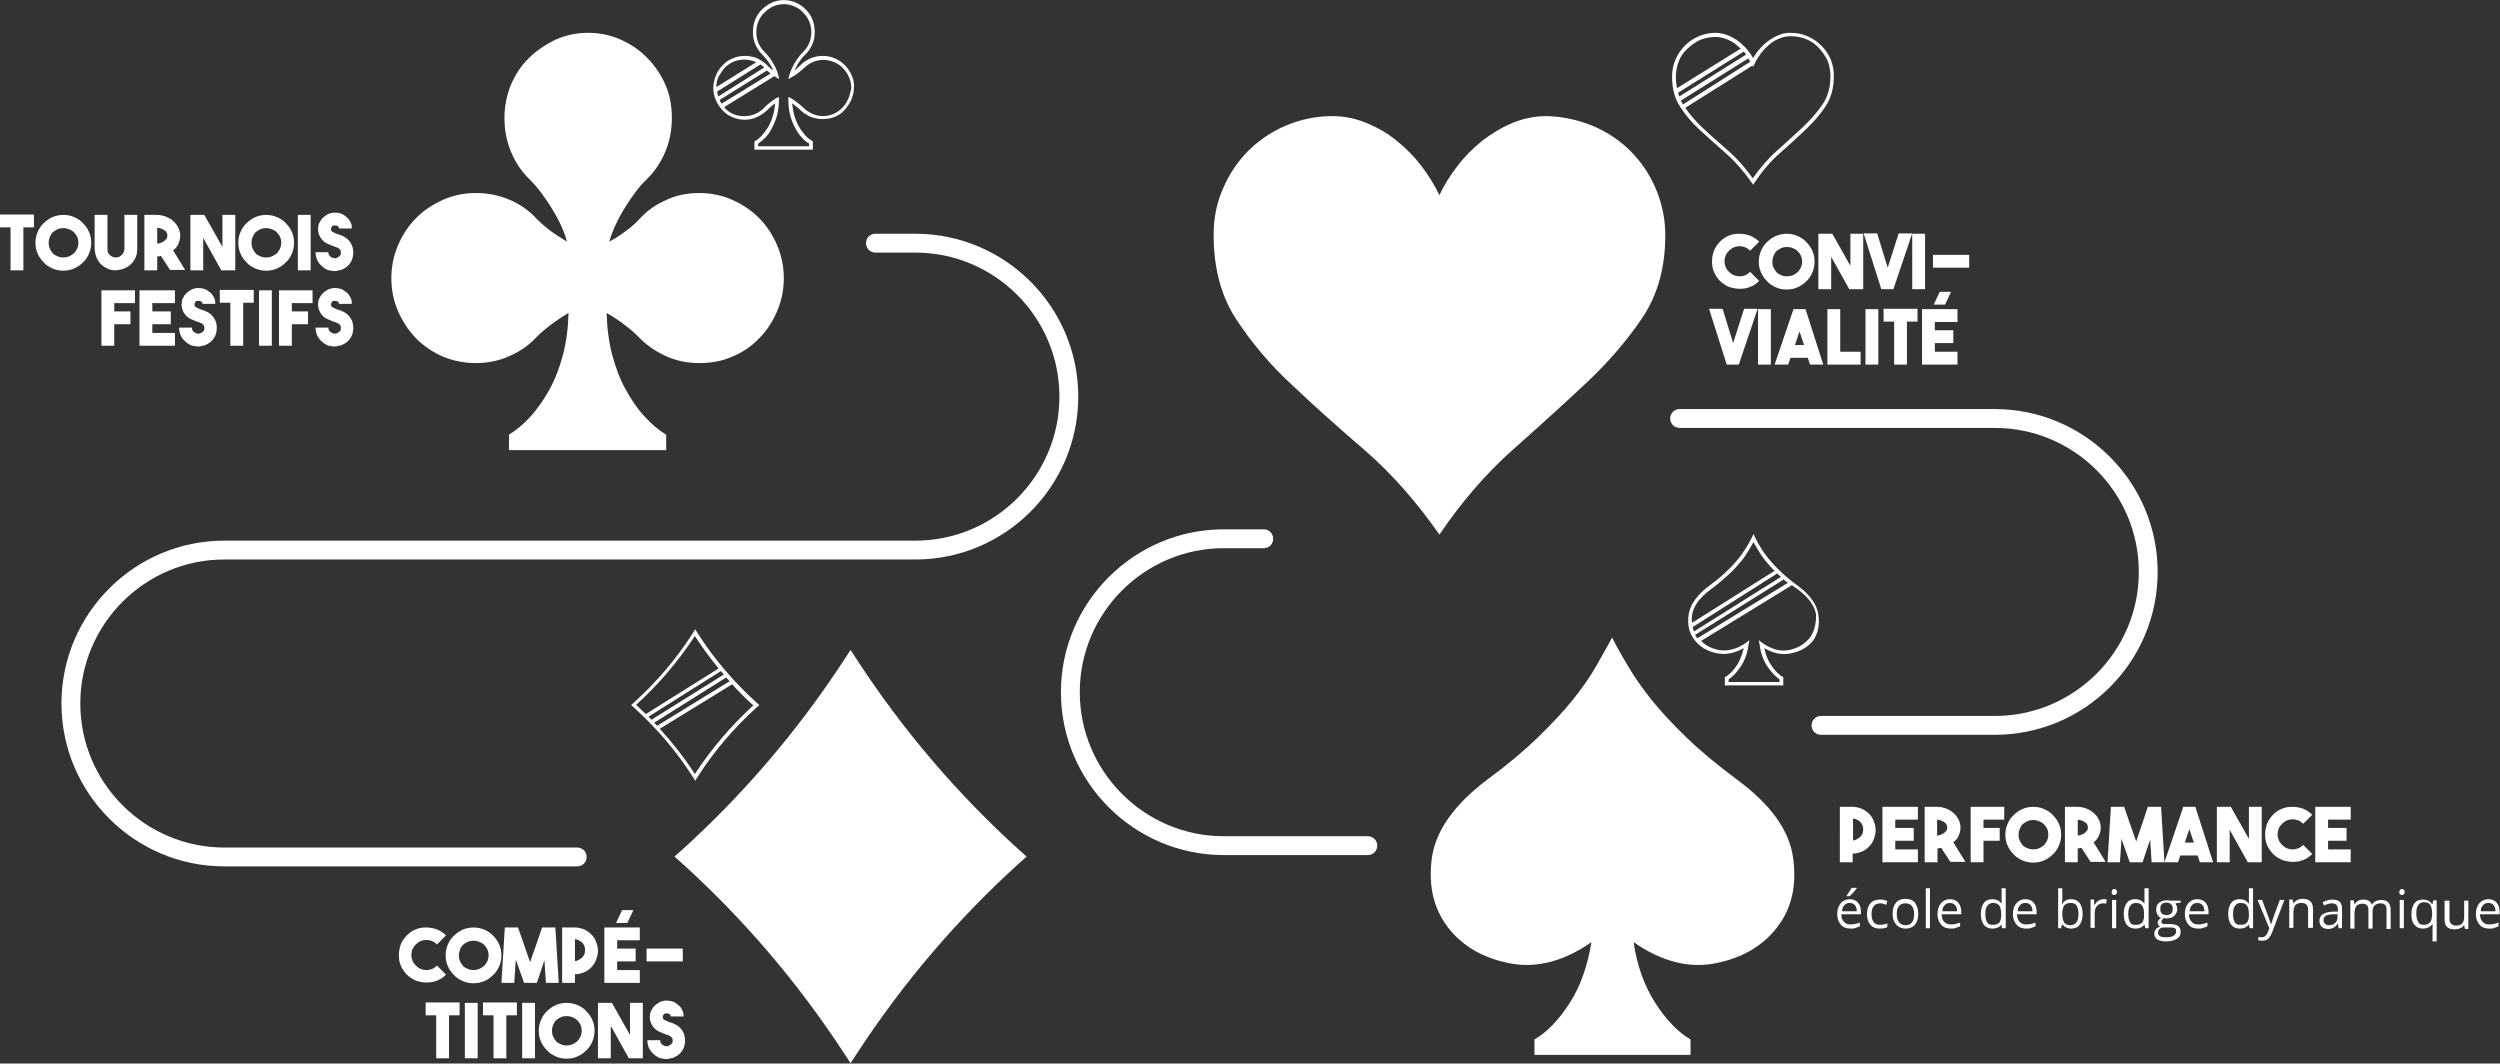 <svg version="1.1" id="Calque_1" xmlns="http://www.w3.org/2000/svg" xmlns:xlink="http://www.w3.org/1999/xlink" x="0px" y="0px"
	 viewBox="0 0 663.1 282.1" style="enable-background:new 0 0 663.1 282.1;" xml:space="preserve">
<rect x="0" y="0" width="663.1" height="282.1" fill="#333333" stroke="none"/>
<style type="text/css">
	.st0{fill:#FFFFFF;}
</style>
<path class="st0" d="M185.5,51.2c3.1,0,6,0.6,8.7,1.8c2.7,1.2,5.1,2.8,7.1,4.8c2,2,3.6,4.4,4.8,7.2c1.2,2.8,1.8,5.7,1.8,8.8
	c0,3.1-0.6,6-1.8,8.8c-1.2,2.8-2.8,5.2-4.8,7.2c-2,2.1-4.4,3.7-7.1,4.8c-2.7,1.2-5.6,1.7-8.7,1.7c-3.2,0-6.2-0.6-9-1.9
	c-2.8-1.3-5.2-3-7.2-5.1c-0.9-0.9-2.1-2-3.6-3.1c-1.5-1.2-3.1-2.2-4.8-3.2c0.1,4,0.6,7.8,1.5,11.2c0.9,3.4,2.1,6.5,3.6,9.2
	c1.5,2.7,3.1,5.1,5,7.1c1.8,2,3.7,3.6,5.7,4.8v4.1H135v-4.1c1.9-1.2,3.8-2.7,5.7-4.8c1.8-2,3.5-4.4,5-7.1c1.5-2.7,2.7-5.8,3.6-9.2
	c0.9-3.4,1.4-7.2,1.5-11.2c-1.7,1-3.3,2.1-4.8,3.2c-1.5,1.2-2.7,2.2-3.6,3.1c-2,2.2-4.4,3.9-7.2,5.1c-2.8,1.3-5.8,1.9-9,1.9
	c-3.1,0-6-0.6-8.7-1.7c-2.7-1.2-5.1-2.8-7.1-4.8c-2-2.1-3.6-4.5-4.8-7.2c-1.2-2.8-1.8-5.7-1.8-8.8c0-3.1,0.6-6,1.8-8.8
	c1.2-2.8,2.8-5.2,4.8-7.2c2-2,4.4-3.6,7.1-4.8c2.7-1.2,5.6-1.8,8.7-1.8c3.2,0,6.2,0.6,9,1.8c2.8,1.2,5.2,2.9,7.2,5.1
	c0.9,0.9,2,1.9,3.4,3c1.4,1,2.9,2,4.6,3c-0.8-2.9-2.2-5.9-4.2-9.1c-2-3.2-3.9-5.6-5.5-7.2c-2.2-2.1-3.9-4.5-5.1-7.4
	c-1.2-2.8-1.8-5.8-1.8-9.1c0-3.1,0.6-6,1.7-8.8c1.2-2.7,2.7-5.1,4.8-7.1c2-2,4.4-3.6,7.1-4.9c2.7-1.2,5.6-1.8,8.6-1.8
	c3,0,5.9,0.6,8.6,1.8c2.7,1.2,5.1,2.8,7.1,4.9c2,2,3.6,4.4,4.8,7.1c1.2,2.7,1.7,5.7,1.7,8.8c0,3.2-0.6,6.3-1.8,9.1
	c-1.2,2.8-2.9,5.3-5.1,7.4c-1.7,1.6-3.5,4-5.5,7.2c-2,3.2-3.4,6.3-4.2,9.1c1.7-0.9,3.2-1.9,4.6-3c1.4-1,2.5-2,3.4-3
	c2-2.2,4.4-3.9,7.2-5.1C179.3,51.8,182.3,51.2,185.5,51.2z"/>
<path class="st0" d="M422.5,33.4c3.8,1.6,7.2,3.9,10,6.7c2.8,2.8,5.1,6.2,6.7,10c1.6,3.8,2.5,7.9,2.5,12.3c0,8.5-2,15.8-6.1,21.9
	c-4.1,6.1-9.2,12-15.2,17.6c-6,5.6-12.5,11.5-19.5,17.7c-6.9,6.2-13.3,13.6-19.1,22.2c-6.1-8.7-12.6-16.1-19.6-22.2
	c-7-6-13.5-11.8-19.4-17.4c-6-5.5-10.9-11.4-14.9-17.5c-4-6.1-6-13.6-6-22.4c0-4.4,0.8-8.5,2.5-12.3c1.6-3.8,3.9-7.2,6.7-10
	c2.8-2.8,6.2-5.1,10-6.7c3.8-1.6,7.9-2.5,12.3-2.5c3.1,0,6.1,0.6,9,1.8c2.9,1.2,5.6,2.7,8,4.7c2.5,2,4.7,4.2,6.6,6.7
	c1.9,2.5,3.5,5.1,4.8,7.8c1.2-2.7,2.8-5.2,4.8-7.8c1.9-2.5,4.2-4.8,6.6-6.7c2.5-1.9,5.1-3.5,8-4.7c2.9-1.2,5.9-1.8,9-1.8
	C414.5,30.9,418.6,31.8,422.5,33.4z"/>
<path class="st0" d="M272.3,227.2l-1.8,1.6c-16.5,14.9-31,31.9-43.2,50.6l-1.7,2.6l-1.7-2.6c-12.2-18.7-26.7-35.7-43.2-50.6
	l-1.8-1.6l1.8-1.6c16.5-14.9,31-31.9,43.2-50.6l1.7-2.6l1.7,2.6c12.2,18.7,26.7,35.7,43.2,50.6L272.3,227.2z"/>
<path class="st0" d="M475.6,227.5c1,7.2-0.3,13.4-4.2,18.4c-3.8,5-9.3,8.2-16.4,9.6c-7.1,1.4-14.4-0.5-21.7-5.6
	c0.9,6.3,2.9,11.7,5.8,16.2c2.9,4.5,6,7.7,9.3,9.6v4.1H407v-4.1c3.3-1.9,6.4-5.1,9.3-9.6c2.9-4.5,4.8-9.9,5.8-16.2
	c-7.3,5.1-14.6,7-21.7,5.6c-7.1-1.4-12.6-4.6-16.4-9.6c-3.8-5-5.2-11.1-4.2-18.4c1-7.2,6-14.2,14.8-20.8c5.3-3.9,9.7-7.6,13.3-11.1
	c3.6-3.5,6.7-6.8,9.2-9.9c2.5-3.1,4.6-6.1,6.2-8.9c1.6-2.8,3-5.3,4.3-7.7c1.2,2.4,2.6,4.9,4.3,7.7c1.6,2.8,3.7,5.7,6.2,8.9
	c2.5,3.1,5.6,6.4,9.2,9.9c3.6,3.5,8.1,7.2,13.3,11.1C469.6,213.3,474.6,220.2,475.6,227.5z"/>
<path class="st0" d="M242.8,62h-10.6c-1.4,0-2.5,1.1-2.5,2.5s1.1,2.5,2.5,2.5h10.6c21,0,38.2,17.1,38.2,38.2
	c0,21-17.1,38.2-38.2,38.2H70.1H70H59.5c-23.8,0-43.2,19.4-43.2,43.2c0,23.8,19.4,43.2,43.2,43.2h93.6c1.4,0,2.5-1.1,2.5-2.5
	s-1.1-2.5-2.5-2.5H59.5c-21,0-38.2-17.1-38.2-38.2c0-21,17.1-38.2,38.2-38.2H70h0.1h172.7c23.8,0,43.2-19.4,43.2-43.2
	S266.6,62,242.8,62z"/>
<path class="st0" d="M529.1,194.9H483c-1.4,0-2.5-1.1-2.5-2.5s1.1-2.5,2.5-2.5h46.1c21,0,38.2-17.1,38.2-38.2
	c0-21-17.1-38.2-38.2-38.2h-83.6c-1.4,0-2.5-1.1-2.5-2.5s1.1-2.5,2.5-2.5h83.6c23.8,0,43.2,19.4,43.2,43.2
	C572.3,175.6,552.9,194.9,529.1,194.9z"/>
<path class="st0" d="M362.8,226.8h-38.2c-23.8,0-43.2-19.4-43.2-43.2c0-23.8,19.4-43.2,43.2-43.2h10.6c1.4,0,2.5,1.1,2.5,2.5
	s-1.1,2.5-2.5,2.5h-10.6c-21,0-38.2,17.1-38.2,38.2c0,21,17.1,38.2,38.2,38.2h38.2c1.4,0,2.5,1.1,2.5,2.5S364.2,226.8,362.8,226.8z"
	/>
<g>
	<path class="st0" d="M461.4,76.6c-0.9,0-1.9-0.2-2.8-0.5c-0.9-0.4-1.7-0.9-2.4-1.6c-0.7-0.7-1.2-1.5-1.6-2.4
		c-0.4-0.9-0.5-1.8-0.5-2.8c0-1,0.2-1.9,0.5-2.8c0.4-0.9,0.9-1.7,1.6-2.4c0.7-0.7,1.5-1.3,2.4-1.6c0.9-0.4,1.8-0.5,2.8-0.5
		c0.9,0,1.9,0.2,2.8,0.5c0.9,0.4,1.7,0.9,2.4,1.6l-2.4,2.4c-0.4-0.4-0.8-0.7-1.3-0.9s-1-0.3-1.5-0.3s-1,0.1-1.5,0.3
		c-0.5,0.2-0.9,0.5-1.3,0.9c-0.4,0.4-0.7,0.8-0.9,1.3c-0.2,0.5-0.3,1-0.3,1.5c0,0.5,0.1,1,0.3,1.5c0.2,0.5,0.5,0.9,0.9,1.3
		c0.4,0.4,0.8,0.7,1.3,0.9c0.5,0.2,1,0.3,1.5,0.3s1-0.1,1.5-0.3c0.5-0.2,0.9-0.5,1.3-0.9l2.4,2.4c-0.7,0.7-1.5,1.3-2.4,1.6
		C463.3,76.5,462.4,76.6,461.4,76.6z"/>
	<path class="st0" d="M473.9,62c1,0,2,0.2,2.9,0.6c0.9,0.4,1.7,0.9,2.3,1.6c0.7,0.7,1.2,1.4,1.6,2.3c0.4,0.9,0.6,1.8,0.6,2.9
		c0,1-0.2,2-0.6,2.9c-0.4,0.9-0.9,1.7-1.6,2.3c-0.7,0.7-1.4,1.2-2.3,1.6c-0.9,0.4-1.8,0.6-2.9,0.6s-2-0.2-2.9-0.6
		c-0.9-0.4-1.7-0.9-2.3-1.6c-0.7-0.7-1.2-1.4-1.6-2.3c-0.4-0.9-0.6-1.8-0.6-2.9c0-1,0.2-2,0.6-2.9c0.4-0.9,0.9-1.7,1.6-2.3
		c0.7-0.7,1.4-1.2,2.3-1.6C472,62.2,472.9,62,473.9,62z M474,73.3c0.5,0,1.1-0.1,1.5-0.3c0.5-0.2,0.9-0.5,1.3-0.8
		c0.4-0.4,0.6-0.8,0.9-1.3c0.2-0.5,0.3-1,0.3-1.5c0-0.5-0.1-1.1-0.3-1.5c-0.2-0.5-0.5-0.9-0.9-1.3c-0.4-0.4-0.8-0.6-1.3-0.8
		c-0.5-0.2-1-0.3-1.5-0.3s-1.1,0.1-1.5,0.3c-0.5,0.2-0.9,0.5-1.3,0.8c-0.4,0.4-0.6,0.8-0.8,1.3c-0.2,0.5-0.3,1-0.3,1.5
		c0,0.5,0.1,1.1,0.3,1.5c0.2,0.5,0.5,0.9,0.8,1.3c0.4,0.4,0.8,0.6,1.3,0.8C472.9,73.2,473.4,73.3,474,73.3z"/>
	<path class="st0" d="M490.8,62h3.4v14.7h-3.7l-4.8-8.6v8.6h-3.4V62h3.7l4.8,8.5V62z"/>
	<path class="st0" d="M503.6,61.9h3.6l-5,14.8h-3.2l-4.7-14.8h3.6l2.8,9.1L503.6,61.9z"/>
	<path class="st0" d="M510.6,76.7h-3.4V62h3.4V76.7z"/>
	<path class="st0" d="M522.3,71l-9.6,0v-3.4l9.6,0V71z"/>
	<path class="st0" d="M462.6,81.9h3.6l-5,14.8H458l-4.7-14.8h3.6l2.8,9.1L462.6,81.9z"/>
	<path class="st0" d="M469.7,96.7h-3.4V82h3.4V96.7z"/>
	<path class="st0" d="M480.1,96.7l-0.6-1.8h-4.6l-0.6,1.8h-3.6l5-14.7h3.2l4.7,14.7H480.1z M476.1,91.5h2.4l-1.2-3.6L476.1,91.5z"/>
	<path class="st0" d="M493.4,96.7h-8.7V82h3.4v11.3h5.4V96.7z"/>
	<path class="st0" d="M498.2,96.7h-3.4V82h3.4V96.7z"/>
	<path class="st0" d="M508.6,81.9v3.4h-2.8v11.4h-3.4V85.3h-2.8v-3.4H508.6z"/>
	<path class="st0" d="M519.2,85.4h-6v2.2h4.9V91h-4.9v2.3h6v3.4h-9.4V82h9.4V85.4z M512.9,80.8l1.6-3.4h3l-1.6,3.4H512.9z"/>
</g>
<g>
	<path class="st0" d="M497.5,220.2c0,0.8-0.2,1.6-0.5,2.4s-0.7,1.4-1.3,2c-0.6,0.6-1.2,1-1.9,1.3c-0.7,0.3-1.5,0.5-2.4,0.5v2.3h-3.4
		V214h3.4c0.8,0,1.6,0.2,2.4,0.5c0.7,0.3,1.4,0.8,1.9,1.3c0.6,0.6,1,1.2,1.3,2S497.5,219.3,497.5,220.2z M491.5,222.9
		c0.4,0,0.7-0.1,1-0.3c0.3-0.2,0.6-0.4,0.9-0.6c0.2-0.2,0.4-0.5,0.6-0.9c0.1-0.3,0.2-0.7,0.2-1.1c0-0.4-0.1-0.7-0.2-1.1
		c-0.1-0.3-0.3-0.6-0.6-0.9c-0.2-0.2-0.5-0.4-0.9-0.6c-0.3-0.2-0.7-0.2-1-0.3V222.9z"/>
	<path class="st0" d="M508.7,217.4h-6v2.2h4.9v3.4h-4.9v2.3h6v3.4h-9.4V214l9.4,0V217.4z"/>
	<path class="st0" d="M514.9,224.9c-0.2,0-0.3,0-0.5,0.1c-0.2,0-0.4,0-0.5,0v3.7h-3.4V214h3.4c0.8,0,1.6,0.2,2.4,0.5
		c0.7,0.3,1.4,0.7,1.9,1.2c0.6,0.5,1,1.1,1.3,1.7s0.5,1.4,0.5,2.1c0,0.8-0.2,1.5-0.5,2.2c-0.3,0.7-0.8,1.3-1.4,1.7l3.2,5.2h-4
		L514.9,224.9z M513.8,221.6c0.4,0,0.7-0.1,1-0.2c0.3-0.1,0.6-0.3,0.9-0.5c0.2-0.2,0.4-0.4,0.6-0.6c0.1-0.2,0.2-0.5,0.2-0.8
		c0-0.3-0.1-0.5-0.2-0.8c-0.1-0.2-0.3-0.5-0.6-0.6c-0.2-0.2-0.5-0.3-0.9-0.5c-0.3-0.1-0.7-0.2-1-0.2V221.6z"/>
	<path class="st0" d="M531.6,217.4h-5.5v2.2h4.3v3.4h-4.3v5.7h-3.4V214h8.9V217.4z"/>
	<path class="st0" d="M539.3,214c1,0,2,0.2,2.9,0.6c0.9,0.4,1.7,0.9,2.3,1.6c0.7,0.7,1.2,1.4,1.6,2.3c0.4,0.9,0.6,1.8,0.6,2.9
		c0,1-0.2,2-0.6,2.9c-0.4,0.9-0.9,1.7-1.6,2.3c-0.7,0.7-1.4,1.2-2.3,1.6c-0.9,0.4-1.8,0.6-2.9,0.6s-2-0.2-2.9-0.6
		c-0.9-0.4-1.7-0.9-2.3-1.6c-0.7-0.7-1.2-1.4-1.6-2.3c-0.4-0.9-0.6-1.8-0.6-2.9c0-1,0.2-2,0.6-2.9c0.4-0.9,0.9-1.7,1.6-2.3
		c0.7-0.7,1.4-1.2,2.3-1.6C537.3,214.2,538.3,214,539.3,214z M539.3,225.3c0.5,0,1.1-0.1,1.5-0.3c0.5-0.2,0.9-0.5,1.3-0.8
		c0.4-0.4,0.6-0.8,0.9-1.3c0.2-0.5,0.3-1,0.3-1.5c0-0.5-0.1-1.1-0.3-1.5c-0.2-0.5-0.5-0.9-0.9-1.3c-0.4-0.4-0.8-0.6-1.3-0.8
		c-0.5-0.2-1-0.3-1.5-0.3s-1.1,0.1-1.5,0.3c-0.5,0.2-0.9,0.5-1.3,0.8c-0.4,0.4-0.6,0.8-0.8,1.3c-0.2,0.5-0.3,1-0.3,1.5
		c0,0.5,0.1,1.1,0.3,1.5c0.2,0.5,0.5,0.9,0.8,1.3c0.4,0.4,0.8,0.6,1.3,0.8C538.3,225.2,538.8,225.3,539.3,225.3z"/>
	<path class="st0" d="M552.1,224.9c-0.2,0-0.3,0-0.5,0.1c-0.2,0-0.4,0-0.5,0v3.7h-3.4V214h3.4c0.8,0,1.6,0.2,2.4,0.5
		c0.7,0.3,1.4,0.7,1.9,1.2c0.6,0.5,1,1.1,1.3,1.7s0.5,1.4,0.5,2.1c0,0.8-0.2,1.5-0.5,2.2c-0.3,0.7-0.8,1.3-1.4,1.7l3.2,5.2h-4
		L552.1,224.9z M551.1,221.6c0.4,0,0.7-0.1,1-0.2c0.3-0.1,0.6-0.3,0.9-0.5c0.2-0.2,0.4-0.4,0.6-0.6c0.1-0.2,0.2-0.5,0.2-0.8
		c0-0.3-0.1-0.5-0.2-0.8c-0.1-0.2-0.3-0.5-0.6-0.6c-0.2-0.2-0.5-0.3-0.9-0.5c-0.3-0.1-0.7-0.2-1-0.2V221.6z"/>
	<path class="st0" d="M569.7,214h3.5l0.9,14.7h-3.4l-0.4-6l-2,6h-3.4l-2.2-6.2l-0.4,6.2H559l0.9-14.7h3.5l3.2,9.2L569.7,214z"/>
	<path class="st0" d="M583.5,228.7l-0.6-1.8h-4.6l-0.6,1.8h-3.6l5-14.7h3.2l4.7,14.7H583.5z M579.5,223.5h2.4l-1.2-3.6L579.5,223.5z
		"/>
	<path class="st0" d="M596.5,214h3.4v14.7h-3.7l-4.8-8.6v8.6h-3.4V214h3.7l4.8,8.5V214z"/>
	<path class="st0" d="M608.1,228.6c-0.9,0-1.9-0.2-2.8-0.5c-0.9-0.4-1.7-0.9-2.4-1.6c-0.7-0.7-1.2-1.5-1.6-2.4
		c-0.4-0.9-0.5-1.8-0.5-2.8c0-1,0.2-1.9,0.5-2.8c0.4-0.9,0.9-1.7,1.6-2.4c0.7-0.7,1.5-1.3,2.4-1.6c0.9-0.4,1.8-0.5,2.8-0.5
		c0.9,0,1.9,0.2,2.8,0.5c0.9,0.4,1.7,0.9,2.4,1.6l-2.4,2.4c-0.4-0.4-0.8-0.7-1.3-0.9s-1-0.3-1.5-0.3s-1,0.1-1.5,0.3
		c-0.5,0.2-0.9,0.5-1.3,0.9c-0.4,0.4-0.7,0.8-0.9,1.3c-0.2,0.5-0.3,1-0.3,1.5c0,0.5,0.1,1,0.3,1.5c0.2,0.5,0.5,0.9,0.9,1.3
		c0.4,0.4,0.8,0.7,1.3,0.9c0.5,0.2,1,0.3,1.5,0.3s1-0.1,1.5-0.3c0.5-0.2,0.9-0.5,1.3-0.9l2.4,2.4c-0.7,0.7-1.5,1.3-2.4,1.6
		C610,228.5,609.1,228.6,608.1,228.6z"/>
	<path class="st0" d="M623.5,217.4h-6v2.2h4.9v3.4h-4.9v2.3h6v3.4h-9.4V214l9.4,0V217.4z"/>
</g>
<g>
	<path class="st0" d="M490.9,246.3c-1.1,0-2-0.3-2.6-1c-0.6-0.7-1-1.6-1-2.8c0-1.2,0.3-2.2,0.9-2.9c0.6-0.7,1.4-1.1,2.4-1.1
		c0.9,0,1.7,0.3,2.2,0.9c0.5,0.6,0.8,1.4,0.8,2.4v0.7h-5.2c0,0.9,0.2,1.5,0.7,2c0.4,0.5,1,0.7,1.8,0.7c0.8,0,1.6-0.2,2.4-0.5v1
		c-0.4,0.2-0.8,0.3-1.1,0.4C491.9,246.3,491.5,246.3,490.9,246.3z M490.6,239.5c-0.6,0-1.1,0.2-1.4,0.6c-0.4,0.4-0.6,0.9-0.6,1.6
		h3.9c0-0.7-0.2-1.3-0.5-1.6C491.7,239.7,491.2,239.5,490.6,239.5z M489.8,237.5c0.2-0.3,0.5-0.6,0.7-1c0.3-0.4,0.5-0.8,0.6-1h1.4
		v0.1c-0.2,0.3-0.5,0.7-0.9,1.1s-0.7,0.8-1,1h-0.8V237.5z"/>
	<path class="st0" d="M498.6,246.3c-1.1,0-1.9-0.3-2.5-1c-0.6-0.7-0.9-1.6-0.9-2.8c0-1.3,0.3-2.2,0.9-2.9c0.6-0.7,1.5-1,2.6-1
		c0.4,0,0.7,0,1.1,0.1s0.6,0.2,0.8,0.3l-0.3,1c-0.3-0.1-0.5-0.2-0.8-0.3c-0.3-0.1-0.6-0.1-0.8-0.1c-1.5,0-2.3,1-2.3,2.9
		c0,0.9,0.2,1.6,0.6,2.1c0.4,0.5,0.9,0.7,1.7,0.7c0.6,0,1.3-0.1,1.9-0.4v1C500,246.2,499.4,246.3,498.6,246.3z"/>
	<path class="st0" d="M508.8,242.4c0,1.2-0.3,2.2-0.9,2.9c-0.6,0.7-1.5,1-2.5,1c-0.7,0-1.3-0.2-1.8-0.5s-0.9-0.8-1.2-1.4
		s-0.4-1.3-0.4-2.1c0-1.2,0.3-2.2,0.9-2.9c0.6-0.7,1.5-1,2.5-1c1,0,1.9,0.3,2.5,1C508.5,240.3,508.8,241.2,508.8,242.4z
		 M503.1,242.4c0,1,0.2,1.7,0.6,2.2s0.9,0.8,1.7,0.8s1.3-0.2,1.7-0.7c0.4-0.5,0.6-1.2,0.6-2.2c0-1-0.2-1.7-0.6-2.2
		c-0.4-0.5-1-0.7-1.7-0.7c-0.7,0-1.3,0.2-1.7,0.7S503.1,241.4,503.1,242.4z"/>
	<path class="st0" d="M511.9,246.2h-1.1v-10.6h1.1V246.2z"/>
	<path class="st0" d="M517.5,246.3c-1.1,0-2-0.3-2.6-1c-0.6-0.7-1-1.6-1-2.8c0-1.2,0.3-2.2,0.9-2.9c0.6-0.7,1.4-1.1,2.4-1.1
		c0.9,0,1.7,0.3,2.2,0.9c0.5,0.6,0.8,1.4,0.8,2.4v0.7h-5.2c0,0.9,0.2,1.5,0.7,2c0.4,0.5,1,0.7,1.8,0.7c0.8,0,1.6-0.2,2.4-0.5v1
		c-0.4,0.2-0.8,0.3-1.1,0.4C518.4,246.3,518,246.3,517.5,246.3z M517.2,239.5c-0.6,0-1.1,0.2-1.4,0.6c-0.4,0.4-0.6,0.9-0.6,1.6h3.9
		c0-0.7-0.2-1.3-0.5-1.6C518.2,239.7,517.7,239.5,517.2,239.5z"/>
	<path class="st0" d="M530.9,245.2L530.9,245.2c-0.6,0.8-1.4,1.1-2.4,1.1c-1,0-1.7-0.3-2.3-1c-0.5-0.7-0.8-1.6-0.8-2.9
		s0.3-2.2,0.8-2.9s1.3-1,2.3-1c1,0,1.8,0.4,2.3,1.1h0.1l0-0.5l0-0.5v-3h1.1v10.6H531L530.9,245.2z M528.6,245.3
		c0.8,0,1.3-0.2,1.7-0.6c0.3-0.4,0.5-1.1,0.5-2v-0.2c0-1.1-0.2-1.8-0.5-2.3c-0.4-0.5-0.9-0.7-1.7-0.7c-0.7,0-1.2,0.3-1.5,0.8
		c-0.4,0.5-0.5,1.2-0.5,2.2c0,1,0.2,1.7,0.5,2.2S527.9,245.3,528.6,245.3z"/>
	<path class="st0" d="M537.5,246.3c-1.1,0-2-0.3-2.6-1c-0.6-0.7-1-1.6-1-2.8c0-1.2,0.3-2.2,0.9-2.9c0.6-0.7,1.4-1.1,2.4-1.1
		c0.9,0,1.7,0.3,2.2,0.9c0.5,0.6,0.8,1.4,0.8,2.4v0.7h-5.2c0,0.9,0.2,1.5,0.7,2c0.4,0.5,1,0.7,1.8,0.7c0.8,0,1.6-0.2,2.4-0.5v1
		c-0.4,0.2-0.8,0.3-1.1,0.4C538.5,246.3,538,246.3,537.5,246.3z M537.2,239.5c-0.6,0-1.1,0.2-1.4,0.6c-0.4,0.4-0.6,0.9-0.6,1.6h3.9
		c0-0.7-0.2-1.3-0.5-1.6C538.3,239.7,537.8,239.5,537.2,239.5z"/>
	<path class="st0" d="M549.3,238.5c1,0,1.7,0.3,2.3,1c0.5,0.7,0.8,1.6,0.8,2.9s-0.3,2.2-0.8,2.9c-0.5,0.7-1.3,1-2.3,1
		c-0.5,0-0.9-0.1-1.3-0.3c-0.4-0.2-0.7-0.5-1-0.8h-0.1l-0.2,1h-0.8v-10.6h1.1v2.6c0,0.6,0,1.1-0.1,1.6h0.1
		C547.5,238.9,548.3,238.5,549.3,238.5z M549.2,239.5c-0.8,0-1.3,0.2-1.7,0.7c-0.3,0.4-0.5,1.2-0.5,2.2s0.2,1.8,0.5,2.3
		c0.4,0.5,0.9,0.7,1.7,0.7c0.7,0,1.2-0.3,1.6-0.8c0.3-0.5,0.5-1.2,0.5-2.2c0-1-0.2-1.7-0.5-2.2S549.9,239.5,549.2,239.5z"/>
	<path class="st0" d="M557.9,238.5c0.3,0,0.6,0,0.9,0.1l-0.2,1.1c-0.3-0.1-0.6-0.1-0.8-0.1c-0.6,0-1.1,0.2-1.6,0.7
		c-0.4,0.5-0.6,1.1-0.6,1.8v4h-1.1v-7.5h0.9l0.1,1.4h0.1c0.3-0.5,0.6-0.9,1-1.1S557.4,238.5,557.9,238.5z"/>
	<path class="st0" d="M560.1,236.6c0-0.3,0.1-0.5,0.2-0.6c0.1-0.1,0.3-0.2,0.5-0.2c0.2,0,0.3,0.1,0.5,0.2s0.2,0.3,0.2,0.6
		s-0.1,0.4-0.2,0.6c-0.1,0.1-0.3,0.2-0.5,0.2c-0.2,0-0.4-0.1-0.5-0.2C560.1,237.1,560.1,236.9,560.1,236.6z M561.3,246.2h-1.1v-7.5
		h1.1V246.2z"/>
	<path class="st0" d="M568.8,245.2L568.8,245.2c-0.6,0.8-1.4,1.1-2.4,1.1c-1,0-1.7-0.3-2.3-1c-0.5-0.7-0.8-1.6-0.8-2.9
		s0.3-2.2,0.8-2.9s1.3-1,2.3-1c1,0,1.8,0.4,2.3,1.1h0.1l0-0.5l0-0.5v-3h1.1v10.6h-0.9L568.8,245.2z M566.5,245.3
		c0.8,0,1.3-0.2,1.7-0.6c0.3-0.4,0.5-1.1,0.5-2v-0.2c0-1.1-0.2-1.8-0.5-2.3c-0.4-0.5-0.9-0.7-1.7-0.7c-0.7,0-1.2,0.3-1.5,0.8
		c-0.4,0.5-0.5,1.2-0.5,2.2c0,1,0.2,1.7,0.5,2.2S565.8,245.3,566.5,245.3z"/>
	<path class="st0" d="M578.4,238.7v0.7l-1.4,0.2c0.1,0.2,0.2,0.4,0.3,0.6c0.1,0.3,0.2,0.5,0.2,0.9c0,0.7-0.3,1.3-0.8,1.8
		s-1.2,0.7-2.1,0.7c-0.2,0-0.4,0-0.6-0.1c-0.5,0.3-0.7,0.6-0.7,1c0,0.2,0.1,0.4,0.3,0.5c0.2,0.1,0.5,0.1,0.9,0.1h1.3
		c0.8,0,1.4,0.2,1.9,0.5c0.4,0.3,0.7,0.8,0.7,1.5c0,0.8-0.3,1.5-1,1.9c-0.7,0.4-1.6,0.7-2.9,0.7c-1,0-1.7-0.2-2.3-0.5
		c-0.5-0.4-0.8-0.9-0.8-1.5c0-0.5,0.1-0.8,0.4-1.2s0.7-0.6,1.2-0.7c-0.2-0.1-0.4-0.2-0.5-0.4c-0.1-0.2-0.2-0.4-0.2-0.6
		c0-0.3,0.1-0.5,0.2-0.7s0.4-0.4,0.7-0.6c-0.4-0.2-0.7-0.4-0.9-0.8c-0.2-0.4-0.4-0.8-0.4-1.3c0-0.8,0.2-1.5,0.7-1.9
		c0.5-0.4,1.2-0.7,2.1-0.7c0.4,0,0.7,0,1.1,0.1H578.4z M572.4,247.4c0,0.4,0.2,0.7,0.5,0.9s0.8,0.3,1.5,0.3c1,0,1.7-0.1,2.1-0.4
		c0.5-0.3,0.7-0.7,0.7-1.2c0-0.4-0.1-0.7-0.4-0.8c-0.3-0.2-0.7-0.2-1.4-0.2h-1.4c-0.5,0-0.9,0.1-1.2,0.4S572.4,247,572.4,247.4z
		 M573,241.1c0,0.5,0.1,0.9,0.4,1.2s0.7,0.4,1.2,0.4c1.1,0,1.7-0.5,1.7-1.6c0-1.1-0.6-1.7-1.7-1.7c-0.5,0-0.9,0.1-1.2,0.4
		S573,240.5,573,241.1z"/>
	<path class="st0" d="M583.1,246.3c-1.1,0-2-0.3-2.6-1c-0.6-0.7-1-1.6-1-2.8c0-1.2,0.3-2.2,0.9-2.9c0.6-0.7,1.4-1.1,2.4-1.1
		c0.9,0,1.7,0.3,2.2,0.9c0.5,0.6,0.8,1.4,0.8,2.4v0.7h-5.2c0,0.9,0.2,1.5,0.7,2c0.4,0.5,1,0.7,1.8,0.7c0.8,0,1.6-0.2,2.4-0.5v1
		c-0.4,0.2-0.8,0.3-1.1,0.4C584,246.3,583.6,246.3,583.1,246.3z M582.8,239.5c-0.6,0-1.1,0.2-1.4,0.6c-0.4,0.4-0.6,0.9-0.6,1.6h3.9
		c0-0.7-0.2-1.3-0.5-1.6C583.9,239.7,583.4,239.5,582.8,239.5z"/>
	<path class="st0" d="M596.5,245.2L596.5,245.2c-0.6,0.8-1.4,1.1-2.4,1.1c-1,0-1.7-0.3-2.3-1c-0.5-0.7-0.8-1.6-0.8-2.9
		s0.3-2.2,0.8-2.9s1.3-1,2.3-1c1,0,1.8,0.4,2.3,1.1h0.1l0-0.5l0-0.5v-3h1.1v10.6h-0.9L596.5,245.2z M594.3,245.3
		c0.8,0,1.3-0.2,1.7-0.6c0.3-0.4,0.5-1.1,0.5-2v-0.2c0-1.1-0.2-1.8-0.5-2.3c-0.4-0.5-0.9-0.7-1.7-0.7c-0.7,0-1.2,0.3-1.5,0.8
		c-0.4,0.5-0.5,1.2-0.5,2.2c0,1,0.2,1.7,0.5,2.2S593.6,245.3,594.3,245.3z"/>
	<path class="st0" d="M598.8,238.7h1.2l1.6,4.3c0.4,1,0.6,1.7,0.7,2.1h0.1c0.1-0.2,0.2-0.6,0.4-1.2c0.2-0.6,0.8-2.3,1.9-5.2h1.2
		l-3.2,8.5c-0.3,0.8-0.7,1.4-1.1,1.8c-0.4,0.4-0.9,0.5-1.6,0.5c-0.3,0-0.7,0-1-0.1v-0.9c0.3,0.1,0.5,0.1,0.8,0.1
		c0.8,0,1.3-0.4,1.7-1.3l0.4-1.1L598.8,238.7z"/>
	<path class="st0" d="M612.2,246.2v-4.8c0-0.6-0.1-1.1-0.4-1.4s-0.7-0.5-1.3-0.5c-0.8,0-1.4,0.2-1.7,0.6s-0.5,1.1-0.5,2.1v3.9h-1.1
		v-7.5h0.9l0.2,1h0.1c0.2-0.4,0.6-0.7,1-0.9c0.4-0.2,0.9-0.3,1.4-0.3c0.9,0,1.6,0.2,2,0.7c0.5,0.4,0.7,1.1,0.7,2.1v4.9H612.2z"/>
	<path class="st0" d="M620.3,246.2l-0.2-1.1H620c-0.4,0.5-0.7,0.8-1.1,1c-0.4,0.2-0.8,0.3-1.4,0.3c-0.7,0-1.3-0.2-1.7-0.6
		c-0.4-0.4-0.6-0.9-0.6-1.6c0-1.5,1.2-2.3,3.6-2.4l1.3,0v-0.5c0-0.6-0.1-1-0.4-1.3c-0.3-0.3-0.7-0.4-1.2-0.4c-0.6,0-1.3,0.2-2.1,0.6
		l-0.3-0.9c0.4-0.2,0.8-0.4,1.2-0.5c0.4-0.1,0.9-0.2,1.3-0.2c0.9,0,1.6,0.2,2,0.6c0.4,0.4,0.6,1,0.6,1.9v5.1H620.3z M617.7,245.4
		c0.7,0,1.3-0.2,1.7-0.6c0.4-0.4,0.6-0.9,0.6-1.6v-0.7l-1.1,0c-0.9,0-1.6,0.2-2,0.4c-0.4,0.2-0.6,0.6-0.6,1.2c0,0.4,0.1,0.7,0.4,0.9
		C616.9,245.3,617.3,245.4,617.7,245.4z"/>
	<path class="st0" d="M633,246.2v-4.9c0-0.6-0.1-1-0.4-1.3c-0.3-0.3-0.7-0.4-1.2-0.4c-0.7,0-1.2,0.2-1.6,0.6s-0.5,1-0.5,1.9v4.2
		h-1.1v-4.9c0-0.6-0.1-1-0.4-1.3c-0.3-0.3-0.7-0.4-1.2-0.4c-0.7,0-1.2,0.2-1.6,0.6c-0.3,0.4-0.5,1.1-0.5,2.1v3.9h-1.1v-7.5h0.9
		l0.2,1h0.1c0.2-0.4,0.5-0.6,0.9-0.9c0.4-0.2,0.8-0.3,1.3-0.3c1.2,0,1.9,0.4,2.3,1.3h0.1c0.2-0.4,0.5-0.7,1-0.9s0.9-0.3,1.4-0.3
		c0.8,0,1.5,0.2,1.9,0.7c0.4,0.4,0.6,1.1,0.6,2.1v4.9H633z"/>
	<path class="st0" d="M636.4,236.6c0-0.3,0.1-0.5,0.2-0.6c0.1-0.1,0.3-0.2,0.5-0.2c0.2,0,0.3,0.1,0.5,0.2s0.2,0.3,0.2,0.6
		s-0.1,0.4-0.2,0.6c-0.1,0.1-0.3,0.2-0.5,0.2c-0.2,0-0.4-0.1-0.5-0.2C636.4,237.1,636.4,236.9,636.4,236.6z M637.6,246.2h-1.1v-7.5
		h1.1V246.2z"/>
	<path class="st0" d="M642.7,246.3c-1,0-1.7-0.3-2.3-1s-0.8-1.6-0.8-2.8c0-1.2,0.3-2.2,0.8-2.9s1.3-1,2.3-1c1,0,1.8,0.4,2.4,1.2h0.1
		l0.2-1h0.9v10.9h-1.1v-3.2c0-0.5,0-0.8,0.1-1.2H645C644.5,245.9,643.7,246.3,642.7,246.3z M642.8,245.3c0.8,0,1.3-0.2,1.7-0.6
		s0.5-1.1,0.6-2.1v-0.3c0-1-0.2-1.8-0.5-2.3s-0.9-0.7-1.7-0.7c-0.7,0-1.2,0.3-1.5,0.8c-0.4,0.5-0.5,1.2-0.5,2.2s0.2,1.7,0.5,2.2
		C641.6,245.1,642.2,245.3,642.8,245.3z"/>
	<path class="st0" d="M649.7,238.7v4.9c0,0.6,0.1,1.1,0.4,1.4s0.7,0.5,1.3,0.5c0.8,0,1.4-0.2,1.7-0.6c0.4-0.4,0.5-1.1,0.5-2.1v-3.9
		h1.1v7.5h-0.9l-0.2-1h-0.1c-0.2,0.4-0.6,0.7-1,0.8c-0.4,0.2-0.9,0.3-1.4,0.3c-0.9,0-1.6-0.2-2-0.6c-0.5-0.4-0.7-1.1-0.7-2.1v-4.9
		H649.7z"/>
	<path class="st0" d="M660.3,246.3c-1.1,0-2-0.3-2.6-1c-0.6-0.7-1-1.6-1-2.8c0-1.2,0.3-2.2,0.9-2.9c0.6-0.7,1.4-1.1,2.4-1.1
		c0.9,0,1.7,0.3,2.2,0.9c0.5,0.6,0.8,1.4,0.8,2.4v0.7h-5.2c0,0.9,0.2,1.5,0.7,2c0.4,0.5,1,0.7,1.8,0.7c0.8,0,1.6-0.2,2.4-0.5v1
		c-0.4,0.2-0.8,0.3-1.1,0.4C661.3,246.3,660.9,246.3,660.3,246.3z M660,239.5c-0.6,0-1.1,0.2-1.4,0.6c-0.4,0.4-0.6,0.9-0.6,1.6h3.9
		c0-0.7-0.2-1.3-0.5-1.6C661.1,239.7,660.6,239.5,660,239.5z"/>
</g>
<g>
	<path class="st0" d="M9,56.9v3.4H6.2v11.4H2.8V60.3H0v-3.4H9z"/>
	<path class="st0" d="M16.8,57c1,0,2,0.2,2.9,0.6c0.9,0.4,1.7,0.9,2.3,1.6c0.7,0.7,1.2,1.4,1.6,2.3c0.4,0.9,0.6,1.8,0.6,2.9
		c0,1-0.2,2-0.6,2.9c-0.4,0.9-0.9,1.7-1.6,2.3c-0.7,0.7-1.4,1.2-2.3,1.6c-0.9,0.4-1.8,0.6-2.9,0.6s-2-0.2-2.9-0.6
		c-0.9-0.4-1.7-0.9-2.3-1.6c-0.7-0.7-1.2-1.4-1.6-2.3c-0.4-0.9-0.6-1.8-0.6-2.9c0-1,0.2-2,0.6-2.9c0.4-0.9,0.9-1.7,1.6-2.3
		c0.7-0.7,1.4-1.2,2.3-1.6C14.8,57.2,15.8,57,16.8,57z M16.8,68.3c0.5,0,1.1-0.1,1.5-0.3c0.5-0.2,0.9-0.5,1.3-0.8
		c0.4-0.4,0.6-0.8,0.9-1.3c0.2-0.5,0.3-1,0.3-1.5c0-0.5-0.1-1.1-0.3-1.5c-0.2-0.5-0.5-0.9-0.9-1.3c-0.4-0.4-0.8-0.6-1.3-0.8
		c-0.5-0.2-1-0.3-1.5-0.3s-1.1,0.1-1.5,0.3c-0.5,0.2-0.9,0.5-1.3,0.8c-0.4,0.4-0.6,0.8-0.8,1.3c-0.2,0.5-0.3,1-0.3,1.5
		c0,0.5,0.1,1.1,0.3,1.5c0.2,0.5,0.5,0.9,0.8,1.3c0.4,0.4,0.8,0.6,1.3,0.8C15.7,68.2,16.2,68.3,16.8,68.3z"/>
	<path class="st0" d="M30.7,71.7c-0.7,0-1.5-0.1-2.1-0.4s-1.3-0.7-1.8-1.2c-0.5-0.5-0.9-1.1-1.2-1.8c-0.3-0.7-0.4-1.4-0.5-2.1V57
		h3.4v9.2c0,0.6,0.2,1.1,0.7,1.5c0.4,0.4,1,0.6,1.6,0.6c0.3,0,0.6-0.1,0.8-0.2c0.3-0.1,0.5-0.3,0.7-0.5c0.2-0.2,0.4-0.4,0.5-0.7
		c0.1-0.3,0.2-0.6,0.2-0.9V57h3.4V66c0,0.8-0.1,1.5-0.4,2.2c-0.3,0.7-0.7,1.3-1.2,1.8s-1.1,0.9-1.8,1.2
		C32.3,71.5,31.5,71.6,30.7,71.7L30.7,71.7z"/>
	<path class="st0" d="M42.7,67.9c-0.2,0-0.3,0-0.5,0.1c-0.2,0-0.4,0-0.5,0v3.7h-3.4V57h3.4c0.8,0,1.6,0.2,2.4,0.5
		c0.7,0.3,1.4,0.7,1.9,1.2c0.6,0.5,1,1.1,1.3,1.7s0.5,1.4,0.5,2.1c0,0.8-0.2,1.5-0.5,2.2c-0.3,0.7-0.8,1.3-1.4,1.7l3.2,5.2h-4
		L42.7,67.9z M41.7,64.6c0.4,0,0.7-0.1,1-0.2c0.3-0.1,0.6-0.3,0.9-0.5c0.2-0.2,0.4-0.4,0.6-0.6c0.1-0.2,0.2-0.5,0.2-0.8
		c0-0.3-0.1-0.5-0.2-0.8c-0.1-0.2-0.3-0.5-0.6-0.6c-0.2-0.2-0.5-0.3-0.9-0.5c-0.3-0.1-0.7-0.2-1-0.2V64.6z"/>
	<path class="st0" d="M59,57h3.4v14.7h-3.7l-4.8-8.6v8.6h-3.4V57h3.7l4.8,8.5V57z"/>
	<path class="st0" d="M70.6,57c1,0,2,0.2,2.9,0.6c0.9,0.4,1.7,0.9,2.3,1.6c0.7,0.7,1.2,1.4,1.6,2.3c0.4,0.9,0.6,1.8,0.6,2.9
		c0,1-0.2,2-0.6,2.9c-0.4,0.9-0.9,1.7-1.6,2.3c-0.7,0.7-1.4,1.2-2.3,1.6c-0.9,0.4-1.8,0.6-2.9,0.6s-2-0.2-2.9-0.6
		c-0.9-0.4-1.7-0.9-2.3-1.6c-0.7-0.7-1.2-1.4-1.6-2.3c-0.4-0.9-0.6-1.8-0.6-2.9c0-1,0.2-2,0.6-2.9c0.4-0.9,0.9-1.7,1.6-2.3
		c0.7-0.7,1.4-1.2,2.3-1.6C68.6,57.2,69.6,57,70.6,57z M70.6,68.3c0.5,0,1.1-0.1,1.5-0.3c0.5-0.2,0.9-0.5,1.3-0.8
		c0.4-0.4,0.6-0.8,0.9-1.3c0.2-0.5,0.3-1,0.3-1.5c0-0.5-0.1-1.1-0.3-1.5c-0.2-0.5-0.5-0.9-0.9-1.3c-0.4-0.4-0.8-0.6-1.3-0.8
		c-0.5-0.2-1-0.3-1.5-0.3s-1.1,0.1-1.5,0.3c-0.5,0.2-0.9,0.5-1.3,0.8c-0.4,0.4-0.6,0.8-0.8,1.3c-0.2,0.5-0.3,1-0.3,1.5
		c0,0.5,0.1,1.1,0.3,1.5c0.2,0.5,0.5,0.9,0.8,1.3c0.4,0.4,0.8,0.6,1.3,0.8C69.5,68.2,70.1,68.3,70.6,68.3z"/>
	<path class="st0" d="M82.3,71.7H79V57h3.4V71.7z"/>
	<path class="st0" d="M88.7,71.9c-0.5,0-0.9-0.1-1.4-0.2c-0.5-0.1-0.9-0.3-1.3-0.6c-0.7-0.5-1.3-1.1-1.7-1.8
		c-0.4-0.7-0.6-1.6-0.6-2.4h3.4c0,0.4,0.1,0.7,0.3,0.9c0.2,0.2,0.3,0.4,0.5,0.4c0.2,0.2,0.5,0.2,0.8,0.3c0.3,0,0.6,0,0.8-0.2
		c0.2-0.1,0.3-0.2,0.5-0.3c0.1-0.1,0.2-0.2,0.3-0.4s0.1-0.2,0.1-0.3c0-0.1,0-0.2,0-0.3s0-0.2,0-0.3c0-0.1-0.1-0.2-0.1-0.3
		c-0.1-0.1-0.1-0.2-0.3-0.4s-0.3-0.2-0.5-0.3c-0.1-0.1-0.3-0.1-0.5-0.2c-0.2-0.1-0.3-0.1-0.5-0.2c-0.3-0.1-0.7-0.2-1-0.4
		c-0.4-0.1-0.7-0.3-1.1-0.5c-0.5-0.3-0.9-0.7-1.2-1.1c-0.3-0.4-0.5-0.9-0.7-1.4c-0.1-0.5-0.2-1-0.1-1.6c0-0.5,0.2-1.1,0.5-1.5
		c0.2-0.5,0.5-0.8,0.9-1.2c0.4-0.3,0.8-0.6,1.2-0.8s0.9-0.3,1.4-0.4c0.5,0,1,0,1.5,0.1c0.5,0.1,1,0.3,1.4,0.6
		c0.4,0.3,0.8,0.6,1.1,0.9c0.3,0.4,0.5,0.8,0.7,1.2s0.2,0.9,0.2,1.4h-3.4c0-0.3-0.1-0.5-0.3-0.6s-0.4-0.2-0.5-0.2c0,0-0.1,0-0.2,0
		c-0.1,0-0.2,0-0.3,0c-0.1,0-0.3,0.1-0.4,0.1c-0.1,0.1-0.2,0.2-0.3,0.4c-0.1,0.2-0.1,0.4-0.1,0.7c0.1,0.2,0.2,0.4,0.4,0.5
		c0.2,0.1,0.4,0.2,0.6,0.3s0.5,0.2,0.7,0.3c0.2,0.1,0.5,0.1,0.7,0.2c0.2,0.1,0.5,0.2,0.7,0.3c0.9,0.4,1.6,1,2.1,1.8
		c0.5,0.8,0.7,1.6,0.7,2.6c0,0.9-0.2,1.8-0.7,2.6c-0.5,0.8-1.2,1.4-2.1,1.8c-0.3,0.2-0.7,0.3-1.1,0.3C89.4,71.9,89.1,71.9,88.7,71.9
		z"/>
	<path class="st0" d="M35.8,80.4h-5.5v2.2h4.3V86h-4.3v5.7h-3.4V77h8.9V80.4z"/>
	<path class="st0" d="M46.4,80.4h-6v2.2h4.9V86h-4.9v2.3h6v3.4h-9.4V77l9.4,0V80.4z"/>
	<path class="st0" d="M52.5,91.9c-0.5,0-0.9-0.1-1.4-0.2c-0.5-0.1-0.9-0.3-1.3-0.6c-0.7-0.5-1.3-1.1-1.7-1.8
		c-0.4-0.7-0.6-1.6-0.6-2.4h3.4c0,0.4,0.1,0.7,0.3,0.9c0.2,0.2,0.3,0.4,0.5,0.4c0.2,0.2,0.5,0.2,0.8,0.3c0.3,0,0.6,0,0.8-0.2
		c0.2-0.1,0.3-0.2,0.5-0.3c0.1-0.1,0.2-0.2,0.3-0.4s0.1-0.2,0.1-0.3c0-0.1,0-0.2,0-0.3s0-0.2,0-0.3c0-0.1-0.1-0.2-0.1-0.3
		c-0.1-0.1-0.1-0.2-0.3-0.4s-0.3-0.2-0.5-0.3c-0.1-0.1-0.3-0.1-0.5-0.2c-0.2-0.1-0.3-0.1-0.5-0.2c-0.3-0.1-0.7-0.2-1-0.4
		c-0.4-0.1-0.7-0.3-1.1-0.5c-0.5-0.3-0.9-0.7-1.2-1.1c-0.3-0.4-0.5-0.9-0.7-1.4c-0.1-0.5-0.2-1-0.1-1.6c0-0.5,0.2-1.1,0.5-1.5
		c0.2-0.5,0.5-0.8,0.9-1.2c0.4-0.3,0.8-0.6,1.2-0.8s0.9-0.3,1.4-0.4c0.5,0,1,0,1.5,0.1c0.5,0.1,1,0.3,1.4,0.6
		c0.4,0.3,0.8,0.6,1.1,0.9c0.3,0.4,0.5,0.8,0.7,1.2s0.2,0.9,0.2,1.4h-3.4c0-0.3-0.1-0.5-0.3-0.6s-0.4-0.2-0.5-0.2c0,0-0.1,0-0.2,0
		c-0.1,0-0.2,0-0.3,0c-0.1,0-0.3,0.1-0.4,0.1c-0.1,0.1-0.2,0.2-0.3,0.4c-0.1,0.2-0.1,0.4-0.1,0.7c0.1,0.2,0.2,0.4,0.4,0.5
		c0.2,0.1,0.4,0.2,0.6,0.3s0.5,0.2,0.7,0.3c0.2,0.1,0.5,0.1,0.7,0.2c0.2,0.1,0.5,0.2,0.7,0.3c0.9,0.4,1.6,1,2.1,1.8
		c0.5,0.8,0.7,1.6,0.7,2.6c0,0.9-0.2,1.8-0.7,2.6c-0.5,0.8-1.2,1.4-2.1,1.8c-0.3,0.2-0.7,0.3-1.1,0.3C53.2,91.9,52.8,91.9,52.5,91.9
		z"/>
	<path class="st0" d="M67.3,76.9v3.4h-2.8v11.4h-3.4V80.3h-2.8v-3.4H67.3z"/>
	<path class="st0" d="M72.1,91.7h-3.4V77h3.4V91.7z"/>
	<path class="st0" d="M82.9,80.4h-5.5v2.2h4.3V86h-4.3v5.7h-3.4V77h8.9V80.4z"/>
	<path class="st0" d="M88.7,91.9c-0.5,0-0.9-0.1-1.4-0.2c-0.5-0.1-0.9-0.3-1.3-0.6c-0.7-0.5-1.3-1.1-1.7-1.8
		c-0.4-0.7-0.6-1.6-0.6-2.4h3.4c0,0.4,0.1,0.7,0.3,0.9c0.2,0.2,0.3,0.4,0.5,0.4c0.2,0.2,0.5,0.2,0.8,0.3c0.3,0,0.6,0,0.8-0.2
		c0.2-0.1,0.3-0.2,0.5-0.3c0.1-0.1,0.2-0.2,0.3-0.4s0.1-0.2,0.1-0.3c0-0.1,0-0.2,0-0.3s0-0.2,0-0.3c0-0.1-0.1-0.2-0.1-0.3
		c-0.1-0.1-0.1-0.2-0.3-0.4s-0.3-0.2-0.5-0.3c-0.1-0.1-0.3-0.1-0.5-0.2c-0.2-0.1-0.3-0.1-0.5-0.2c-0.3-0.1-0.7-0.2-1-0.4
		c-0.4-0.1-0.7-0.3-1.1-0.5c-0.5-0.3-0.9-0.7-1.2-1.1c-0.3-0.4-0.5-0.9-0.7-1.4c-0.1-0.5-0.2-1-0.1-1.6c0-0.5,0.2-1.1,0.5-1.5
		c0.2-0.5,0.5-0.8,0.9-1.2c0.4-0.3,0.8-0.6,1.2-0.8s0.9-0.3,1.4-0.4c0.5,0,1,0,1.5,0.1c0.5,0.1,1,0.3,1.4,0.6
		c0.4,0.3,0.8,0.6,1.1,0.9c0.3,0.4,0.5,0.8,0.7,1.2s0.2,0.9,0.2,1.4h-3.4c0-0.3-0.1-0.5-0.3-0.6s-0.4-0.2-0.5-0.2c0,0-0.1,0-0.2,0
		c-0.1,0-0.2,0-0.3,0c-0.1,0-0.3,0.1-0.4,0.1c-0.1,0.1-0.2,0.2-0.3,0.4c-0.1,0.2-0.1,0.4-0.1,0.7c0.1,0.2,0.2,0.4,0.4,0.5
		c0.2,0.1,0.4,0.2,0.6,0.3s0.5,0.2,0.7,0.3c0.2,0.1,0.5,0.1,0.7,0.2c0.2,0.1,0.5,0.2,0.7,0.3c0.9,0.4,1.6,1,2.1,1.8
		c0.5,0.8,0.7,1.6,0.7,2.6c0,0.9-0.2,1.8-0.7,2.6c-0.5,0.8-1.2,1.4-2.1,1.8c-0.3,0.2-0.7,0.3-1.1,0.3C89.4,91.9,89.1,91.9,88.7,91.9
		z"/>
</g>
<g>
	<path class="st0" d="M113.1,260.6c-0.9,0-1.9-0.2-2.8-0.5c-0.9-0.4-1.7-0.9-2.4-1.6c-0.7-0.7-1.2-1.5-1.6-2.4
		c-0.4-0.9-0.5-1.8-0.5-2.8c0-1,0.2-1.9,0.5-2.8c0.4-0.9,0.9-1.7,1.6-2.4c0.7-0.7,1.5-1.3,2.4-1.6c0.9-0.4,1.8-0.5,2.8-0.5
		c0.9,0,1.9,0.2,2.8,0.5c0.9,0.4,1.7,0.9,2.4,1.6l-2.4,2.4c-0.4-0.4-0.8-0.7-1.3-0.9s-1-0.3-1.5-0.3s-1,0.1-1.5,0.3
		c-0.5,0.2-0.9,0.5-1.3,0.9c-0.4,0.4-0.7,0.8-0.9,1.3c-0.2,0.5-0.3,1-0.3,1.5c0,0.5,0.1,1,0.3,1.5c0.2,0.5,0.5,0.9,0.9,1.3
		c0.4,0.4,0.8,0.7,1.3,0.9c0.5,0.2,1,0.3,1.5,0.3s1-0.1,1.5-0.3c0.5-0.2,0.9-0.5,1.3-0.9l2.4,2.4c-0.7,0.7-1.5,1.3-2.4,1.6
		C114.9,260.5,114,260.6,113.1,260.6z"/>
	<path class="st0" d="M125.6,246c1,0,2,0.2,2.9,0.6c0.9,0.4,1.7,0.9,2.3,1.6c0.7,0.7,1.2,1.4,1.6,2.3c0.4,0.9,0.6,1.8,0.6,2.9
		c0,1-0.2,2-0.6,2.9c-0.4,0.9-0.9,1.7-1.6,2.3c-0.7,0.7-1.4,1.2-2.3,1.6c-0.9,0.4-1.8,0.6-2.9,0.6s-2-0.2-2.9-0.6
		c-0.9-0.4-1.7-0.9-2.3-1.6c-0.7-0.7-1.2-1.4-1.6-2.3c-0.4-0.9-0.6-1.8-0.6-2.9c0-1,0.2-2,0.6-2.9c0.4-0.9,0.9-1.7,1.6-2.3
		c0.7-0.7,1.4-1.2,2.3-1.6C123.6,246.2,124.6,246,125.6,246z M125.6,257.3c0.5,0,1.1-0.1,1.5-0.3c0.5-0.2,0.9-0.5,1.3-0.8
		c0.4-0.4,0.6-0.8,0.9-1.3c0.2-0.5,0.3-1,0.3-1.5c0-0.5-0.1-1.1-0.3-1.5c-0.2-0.5-0.5-0.9-0.9-1.3c-0.4-0.4-0.8-0.6-1.3-0.8
		c-0.5-0.2-1-0.3-1.5-0.3s-1.1,0.1-1.5,0.3c-0.5,0.2-0.9,0.5-1.3,0.8c-0.4,0.4-0.6,0.8-0.8,1.3c-0.2,0.5-0.3,1-0.3,1.5
		c0,0.5,0.1,1.1,0.3,1.5c0.2,0.5,0.5,0.9,0.8,1.3c0.4,0.4,0.8,0.6,1.3,0.8C124.5,257.2,125.1,257.3,125.6,257.3z"/>
	<path class="st0" d="M143.8,246h3.5l0.9,14.7h-3.4l-0.4-6l-2,6h-3.4l-2.2-6.2l-0.4,6.2H133l0.9-14.7h3.5l3.2,9.2L143.8,246z"/>
	<path class="st0" d="M158.6,252.2c0,0.8-0.2,1.6-0.5,2.4s-0.7,1.4-1.3,2c-0.6,0.6-1.2,1-1.9,1.3c-0.7,0.3-1.5,0.5-2.4,0.5v2.3h-3.4
		V246h3.4c0.8,0,1.6,0.2,2.4,0.5c0.7,0.3,1.4,0.8,1.9,1.3c0.6,0.6,1,1.2,1.3,2S158.6,251.3,158.6,252.2z M152.5,254.9
		c0.4,0,0.7-0.1,1-0.3c0.3-0.2,0.6-0.4,0.9-0.6c0.2-0.2,0.4-0.5,0.6-0.9c0.1-0.3,0.2-0.7,0.2-1.1c0-0.4-0.1-0.7-0.2-1.1
		c-0.1-0.3-0.3-0.6-0.6-0.9c-0.2-0.2-0.5-0.4-0.9-0.6c-0.3-0.2-0.7-0.2-1-0.3V254.9z"/>
	<path class="st0" d="M169.7,249.4h-6v2.2h4.9v3.4h-4.9v2.3h6v3.4h-9.4V246h9.4V249.4z M163.4,244.8l1.6-3.4h3l-1.6,3.4H163.4z"/>
	<path class="st0" d="M181.1,255l-9.6,0v-3.4l9.6,0V255z"/>
	<path class="st0" d="M121.9,265.9v3.4h-2.8v11.4h-3.4v-11.4h-2.8v-3.4H121.9z"/>
	<path class="st0" d="M126.7,280.7h-3.4V266h3.4V280.7z"/>
	<path class="st0" d="M137.1,265.9v3.4h-2.8v11.4h-3.4v-11.4h-2.8v-3.4H137.1z"/>
	<path class="st0" d="M141.9,280.7h-3.4V266h3.4V280.7z"/>
	<path class="st0" d="M150.3,266c1,0,2,0.2,2.9,0.6c0.9,0.4,1.7,0.9,2.3,1.6c0.7,0.7,1.2,1.4,1.6,2.3c0.4,0.9,0.6,1.8,0.6,2.9
		c0,1-0.2,2-0.6,2.9c-0.4,0.9-0.9,1.7-1.6,2.3c-0.7,0.7-1.4,1.2-2.3,1.6c-0.9,0.4-1.8,0.6-2.9,0.6s-2-0.2-2.9-0.6
		c-0.9-0.4-1.7-0.9-2.3-1.6c-0.7-0.7-1.2-1.4-1.6-2.3c-0.4-0.9-0.6-1.8-0.6-2.9c0-1,0.2-2,0.6-2.9c0.4-0.9,0.9-1.7,1.6-2.3
		c0.7-0.7,1.4-1.2,2.3-1.6C148.3,266.2,149.3,266,150.3,266z M150.3,277.3c0.5,0,1.1-0.1,1.5-0.3c0.5-0.2,0.9-0.5,1.3-0.8
		c0.4-0.4,0.6-0.8,0.9-1.3c0.2-0.5,0.3-1,0.3-1.5c0-0.5-0.1-1.1-0.3-1.5c-0.2-0.5-0.5-0.9-0.9-1.3c-0.4-0.4-0.8-0.6-1.3-0.8
		c-0.5-0.2-1-0.3-1.5-0.3s-1.1,0.1-1.5,0.3c-0.5,0.2-0.9,0.5-1.3,0.8c-0.4,0.4-0.6,0.8-0.8,1.3c-0.2,0.5-0.3,1-0.3,1.5
		c0,0.5,0.1,1.1,0.3,1.5c0.2,0.5,0.5,0.9,0.8,1.3c0.4,0.4,0.8,0.6,1.3,0.8C149.2,277.2,149.7,277.3,150.3,277.3z"/>
	<path class="st0" d="M167.1,266h3.4v14.7h-3.7l-4.8-8.6v8.6h-3.4V266h3.7l4.8,8.5V266z"/>
	<path class="st0" d="M176.7,280.9c-0.5,0-0.9-0.1-1.4-0.2c-0.5-0.1-0.9-0.3-1.3-0.6c-0.7-0.5-1.3-1.1-1.7-1.8
		c-0.4-0.7-0.6-1.6-0.6-2.4h3.4c0,0.4,0.1,0.7,0.3,0.9c0.2,0.2,0.3,0.4,0.5,0.4c0.2,0.2,0.5,0.2,0.8,0.3c0.3,0,0.6,0,0.8-0.2
		c0.2-0.1,0.3-0.2,0.5-0.3c0.1-0.1,0.2-0.2,0.3-0.4s0.1-0.2,0.1-0.3c0-0.1,0-0.2,0-0.3s0-0.2,0-0.3c0-0.1-0.1-0.2-0.1-0.3
		c-0.1-0.1-0.1-0.2-0.3-0.4s-0.3-0.2-0.5-0.3c-0.1-0.1-0.3-0.1-0.5-0.2c-0.2-0.1-0.3-0.1-0.5-0.2c-0.3-0.1-0.7-0.2-1-0.4
		c-0.4-0.1-0.7-0.3-1.1-0.5c-0.5-0.3-0.9-0.7-1.2-1.1c-0.3-0.4-0.5-0.9-0.7-1.4c-0.1-0.5-0.2-1-0.1-1.6c0-0.5,0.2-1.1,0.5-1.5
		c0.2-0.5,0.5-0.8,0.9-1.2c0.4-0.3,0.8-0.6,1.2-0.8s0.9-0.3,1.4-0.4c0.5,0,1,0,1.5,0.1c0.5,0.1,1,0.3,1.4,0.6
		c0.4,0.3,0.8,0.6,1.1,0.9c0.3,0.4,0.5,0.8,0.7,1.2s0.2,0.9,0.2,1.4h-3.4c0-0.3-0.1-0.5-0.3-0.6s-0.4-0.2-0.5-0.2c0,0-0.1,0-0.2,0
		c-0.1,0-0.2,0-0.3,0c-0.1,0-0.3,0.1-0.4,0.1c-0.1,0.1-0.2,0.2-0.3,0.4c-0.1,0.2-0.1,0.4-0.1,0.7c0.1,0.2,0.2,0.4,0.4,0.5
		c0.2,0.1,0.4,0.2,0.6,0.3s0.5,0.2,0.7,0.3c0.2,0.1,0.5,0.1,0.7,0.2c0.2,0.1,0.5,0.2,0.7,0.3c0.9,0.4,1.6,1,2.1,1.8
		c0.5,0.8,0.7,1.6,0.7,2.6c0,0.9-0.2,1.8-0.7,2.6c-0.5,0.8-1.2,1.4-2.1,1.8c-0.3,0.2-0.7,0.3-1.1,0.3
		C177.4,280.9,177.1,280.9,176.7,280.9z"/>
</g>
<path class="st0" d="M225.9,20c-0.4-1-1-1.9-1.8-2.7c-0.7-0.7-1.6-1.4-2.6-1.8c-2-0.9-4.5-0.9-6.6,0c-1,0.5-2,1.1-2.7,1.9
	c-0.3,0.3-0.7,0.6-1.1,1c-0.1,0.1-0.2,0.2-0.4,0.3c0.3-0.6,0.6-1.1,0.9-1.7c0.7-1.1,1.3-1.9,1.9-2.4c0.8-0.8,1.4-1.7,1.9-2.7
	c0.5-1,0.7-2.2,0.7-3.4c0-1.1-0.2-2.2-0.6-3.3c-0.4-1-1-1.9-1.8-2.7c-0.7-0.7-1.6-1.4-2.6-1.8c-2-0.9-4.4-0.9-6.4,0
	c-1,0.5-1.9,1.1-2.6,1.8c-0.8,0.8-1.3,1.6-1.8,2.7c-0.4,1-0.6,2.1-0.6,3.3c0,1.2,0.2,2.3,0.7,3.4c0.5,1,1.1,2,1.9,2.7
	c0.5,0.5,1.2,1.3,1.9,2.4c0.4,0.6,0.7,1.2,0.9,1.7c-0.1-0.1-0.2-0.2-0.4-0.3c-0.5-0.3-0.8-0.7-1.1-1c-0.8-0.8-1.7-1.4-2.7-1.9
	c-2.1-0.9-4.6-0.9-6.6,0c-1,0.4-1.9,1-2.6,1.8c-0.7,0.7-1.4,1.6-1.8,2.7c-0.4,1-0.7,2.1-0.7,3.3c0,1.1,0.2,2.3,0.7,3.3
	c0.4,1,1,1.9,1.8,2.7c0.7,0.8,1.6,1.4,2.6,1.8c2,0.9,4.5,0.9,6.6-0.1c1-0.5,1.9-1.1,2.7-1.9c0.3-0.3,0.7-0.7,1.2-1.1
	c0.3-0.2,0.5-0.4,0.8-0.6c-0.1,1-0.2,2-0.5,2.9c-0.3,1.2-0.7,2.2-1.2,3.1c-0.5,0.9-1.1,1.7-1.7,2.4c-0.6,0.7-1.2,1.2-1.9,1.6
	l-0.2,0.1v2.2h15.5v-2.2l-0.2-0.1c-0.6-0.4-1.3-0.9-1.9-1.6c-0.6-0.7-1.2-1.5-1.7-2.4c-0.5-0.9-0.9-2-1.2-3.1
	c-0.2-0.9-0.4-1.8-0.5-2.9c0.3,0.2,0.6,0.4,0.8,0.6c0.5,0.4,0.9,0.7,1.2,1c0.7,0.8,1.7,1.4,2.7,1.9c2.1,0.9,4.6,0.9,6.6,0.1
	c1-0.4,1.9-1,2.6-1.8c0.7-0.8,1.3-1.7,1.8-2.7c0.4-1,0.7-2.1,0.7-3.3C226.6,22.2,226.4,21,225.9,20z M204.4,19.5l-13,8
	c-0.2-0.3-0.4-0.6-0.5-1l12.5-7.8c0.2,0.2,0.4,0.3,0.6,0.5C204.1,19.3,204.3,19.4,204.4,19.5z M190.5,25.6c-0.1-0.4-0.2-0.8-0.3-1.3
	l11.5-7.2c0.4,0.2,0.7,0.5,1,0.8L190.5,25.6z M192.2,18c0.7-0.7,1.4-1.2,2.3-1.6c1.8-0.8,4-0.8,5.8,0c0.1,0,0.2,0.1,0.3,0.1
	l-10.6,6.6c0-1,0.2-1.9,0.6-2.8C191.1,19.5,191.6,18.7,192.2,18z M225,26.2c-0.4,0.9-0.9,1.7-1.6,2.4c-0.7,0.7-1.4,1.2-2.3,1.6
	c-1.8,0.8-4,0.8-5.8-0.1c-0.9-0.4-1.7-1-2.4-1.7c-0.3-0.3-0.8-0.7-1.3-1.1c-0.5-0.4-1.1-0.8-1.7-1.2l-0.8-0.4l0,0.9
	c0,1.4,0.2,2.8,0.5,4c0.3,1.2,0.8,2.4,1.3,3.3c0.5,1,1.1,1.9,1.8,2.6c0.6,0.7,1.2,1.2,1.9,1.6v0.7h-13.5v-0.7c0.6-0.4,1.3-1,1.9-1.6
	c0.7-0.7,1.3-1.6,1.8-2.6c0.5-1,1-2.1,1.3-3.3c0.3-1.2,0.5-2.6,0.5-4l0-0.9l-0.8,0.4c-0.6,0.4-1.2,0.8-1.7,1.2
	c-0.5,0.4-1,0.8-1.3,1.2c-0.7,0.7-1.5,1.3-2.4,1.7c-1.8,0.8-4,0.8-5.8,0.1c-0.9-0.4-1.7-0.9-2.3-1.6c-0.1-0.1-0.1-0.2-0.2-0.3
	l13.3-8.2c0.1,0.1,0.2,0.1,0.3,0.2l1,0.6l-0.3-1.2c-0.3-1.1-0.8-2.2-1.5-3.3c-0.7-1.2-1.4-2-2-2.6c-0.7-0.7-1.3-1.5-1.7-2.4
	c-0.4-0.9-0.6-1.9-0.6-3c0-1,0.2-2,0.6-2.9c0.4-0.9,0.9-1.7,1.6-2.3c0.7-0.7,1.4-1.2,2.3-1.6c1.8-0.8,3.9-0.8,5.6,0
	c0.9,0.4,1.7,0.9,2.3,1.6c0.7,0.7,1.2,1.4,1.6,2.3c0.4,0.9,0.6,1.9,0.6,2.9c0,1.1-0.2,2.1-0.6,3c-0.4,0.9-1,1.7-1.7,2.4
	c-0.6,0.6-1.3,1.5-2,2.6c-0.7,1.2-1.2,2.3-1.5,3.3l-0.3,1.2l1-0.6c0.6-0.3,1.2-0.7,1.7-1.1c0.5-0.4,0.9-0.8,1.3-1.1
	c0.7-0.7,1.5-1.3,2.4-1.7c1.8-0.8,4-0.8,5.8,0c0.9,0.4,1.7,0.9,2.3,1.6c0.7,0.7,1.2,1.5,1.6,2.4c0.4,0.9,0.6,1.9,0.6,2.9
	C225.6,24.3,225.4,25.3,225,26.2z"/>
<path class="st0" d="M200.4,186.1c-5.7-5.2-10.8-11.1-15-17.6l-1-1.6l-1,1.6c-4.2,6.5-9.3,12.4-15,17.6l-1,0.9l1,0.9
	c5.7,5.2,10.8,11.1,15,17.6l1,1.6l1-1.6c4.2-6.5,9.3-12.4,15-17.6l1-0.9L200.4,186.1z M193.5,180.7l-19.2,11.8
	c-0.3-0.3-0.5-0.5-0.8-0.8l19.1-12C193,180.1,193.3,180.4,193.5,180.7z M168.7,187l0.2-0.2c5.8-5.3,10.9-11.3,15.2-17.8l0.2-0.3
	l0.2,0.3c1.9,2.9,3.9,5.6,6.1,8.3l-19.3,12.1c-0.8-0.7-1.5-1.5-2.3-2.2L168.7,187z M172,190.1l19.2-12.1c0.3,0.3,0.5,0.6,0.8,0.9
	l-19.2,12C172.6,190.7,172.3,190.4,172,190.1z M199.7,187.2c-5.8,5.3-10.9,11.3-15.2,17.8l-0.2,0.3l-0.2-0.3
	c-2.7-4.2-5.8-8.1-9.1-11.7l19.2-11.8c1.7,1.9,3.5,3.7,5.4,5.4l0.2,0.2L199.7,187.2z"/>
<path class="st0" d="M482.3,163c-0.4-2.7-2.2-5.2-5.4-7.6c-1.8-1.3-3.4-2.6-4.6-3.8c-1.3-1.2-2.3-2.4-3.2-3.4
	c-0.9-1.1-1.6-2.1-2.1-3c-0.6-0.9-1-1.8-1.5-2.7l-0.4-0.9l-0.4,0.9c-0.4,0.8-0.9,1.7-1.5,2.7c-0.6,0.9-1.3,2-2.1,3
	c-0.9,1.1-1.9,2.2-3.2,3.4c-1.2,1.2-2.8,2.5-4.6,3.8c-3.2,2.4-5,5-5.4,7.6c-0.4,2.7,0.1,4.9,1.6,6.8c1.4,1.8,3.4,3,6,3.5
	c2.3,0.4,4.6,0,7-1.4c-0.4,1.7-0.9,3.1-1.7,4.4c-1,1.5-2,2.6-3.1,3.2l-0.2,0.1v2.2h15.5v-2.2l-0.2-0.1c-1.1-0.6-2.1-1.7-3.1-3.2
	c-0.8-1.2-1.4-2.7-1.7-4.4c2.3,1.4,4.7,1.9,7,1.4c2.6-0.5,4.6-1.7,6-3.5C482.2,168,482.7,165.7,482.3,163z M471.4,152.1
	c0.1,0.1,0.2,0.2,0.3,0.3c0.2,0.2,0.4,0.4,0.7,0.6l-23.1,14.5c-0.1-0.4-0.3-0.8-0.3-1.2L471.4,152.1z M448.8,163.2
	c0.3-2.4,2-4.7,5-6.9c1.9-1.4,3.4-2.7,4.7-3.9c1.3-1.2,2.4-2.4,3.3-3.5c0.9-1.1,1.6-2.2,2.2-3.2c0.4-0.7,0.7-1.3,1.1-1.9
	c0.3,0.6,0.7,1.2,1.1,1.9c0.6,1,1.3,2.1,2.2,3.2c0.7,0.8,1.4,1.7,2.3,2.5l-21.9,13.8C448.7,164.5,448.7,163.9,448.8,163.2z
	 M449.6,168.4l23.5-14.7c0.3,0.3,0.7,0.6,1.1,0.9l-24,14.7c0,0,0,0,0,0C450,169,449.8,168.7,449.6,168.4z M480,169.2
	c-1.3,1.6-3.1,2.7-5.4,3.2c-2.3,0.5-4.8-0.2-7.2-1.9l-0.9-0.7l0.2,1.1c0.3,2.3,1,4.3,2.1,5.9c1,1.5,2.1,2.6,3.2,3.4v0.7h-13.5v-0.7
	c1.1-0.7,2.2-1.9,3.2-3.4c1.1-1.6,1.8-3.6,2.1-5.9l0.2-1.1l-0.9,0.7c-2.4,1.7-4.9,2.3-7.2,1.9c-2-0.4-3.5-1.2-4.7-2.4l24.1-14.8
	c0.4,0.3,0.9,0.7,1.4,1c3,2.2,4.7,4.6,5,6.9C481.7,165.6,481.2,167.6,480,169.2z"/>
<path class="st0" d="M485.6,15.8c-0.6-1.4-1.4-2.6-2.5-3.7c-1-1-2.3-1.9-3.7-2.5c-1.4-0.6-2.9-0.9-4.5-0.9c-1.2,0-2.3,0.2-3.3,0.7
	c-1,0.4-2,1-2.9,1.7c-0.9,0.7-1.7,1.5-2.4,2.4c-0.5,0.6-0.9,1.3-1.3,1.9c-0.4-0.7-0.8-1.3-1.3-1.9c-0.7-0.9-1.5-1.7-2.4-2.4
	c-0.9-0.7-1.9-1.3-2.9-1.7c-1.1-0.4-2.2-0.7-3.3-0.7c-1.6,0-3.1,0.3-4.5,0.9c-1.4,0.6-2.6,1.4-3.7,2.5c-1,1-1.9,2.3-2.5,3.7
	c-0.6,1.4-0.9,2.9-0.9,4.5c0,3.2,0.7,5.9,2.2,8.1c1.4,2.2,3.2,4.3,5.3,6.2c2.1,1.9,4.4,4,6.8,6.1c2.4,2.1,4.7,4.7,6.8,7.7L465,49
	l0.4-0.6c2-3,4.2-5.6,6.6-7.7c2.4-2.1,4.7-4.2,6.8-6.2c2.1-2,4-4.1,5.4-6.3c1.5-2.2,2.2-4.9,2.2-8C486.5,18.7,486.1,17.2,485.6,15.8
	z M446.4,27.7c-0.2-0.3-0.4-0.7-0.6-1l17.9-11.2c0.2,0.3,0.4,0.6,0.5,0.9L446.4,27.7z M463.1,14.5l-17.7,11.1
	c-0.1-0.3-0.2-0.7-0.3-1l17.4-10.9c0.2,0.2,0.3,0.3,0.5,0.5C463,14.3,463,14.4,463.1,14.5z M445.3,16.2c0.5-1.3,1.3-2.4,2.3-3.3
	c0.9-0.9,2.1-1.7,3.3-2.3c1.3-0.5,2.7-0.8,4.1-0.8c1,0,2,0.2,3,0.6c1,0.4,1.9,0.9,2.7,1.6c0.3,0.3,0.7,0.6,1,0.9l-16.9,10.5
	c-0.2-1-0.3-2-0.3-3C444.5,18.9,444.8,17.5,445.3,16.2z M483.4,27.7c-1.4,2.1-3.2,4.1-5.3,6.1c-2.1,2-4.4,4-6.8,6.2
	c-2.3,2-4.4,4.5-6.4,7.3c-2-2.8-4.2-5.3-6.5-7.3c-2.4-2.1-4.7-4.1-6.8-6.1c-1.8-1.7-3.3-3.4-4.6-5.3l17.8-11.2l0.2,0.3l0.3-0.6
	l0.1-0.1l0-0.1l0.1-0.2c0.4-0.9,1-1.8,1.6-2.6c0.7-0.9,1.4-1.6,2.2-2.3c0.8-0.7,1.7-1.2,2.7-1.6c0.9-0.4,1.9-0.6,3-0.6
	c1.5,0,2.8,0.3,4.1,0.8c1.3,0.5,2.4,1.3,3.3,2.3c0.9,0.9,1.7,2.1,2.3,3.3c0.5,1.3,0.8,2.7,0.8,4.1C485.5,23.2,484.8,25.7,483.4,27.7
	z"/>
</svg>
